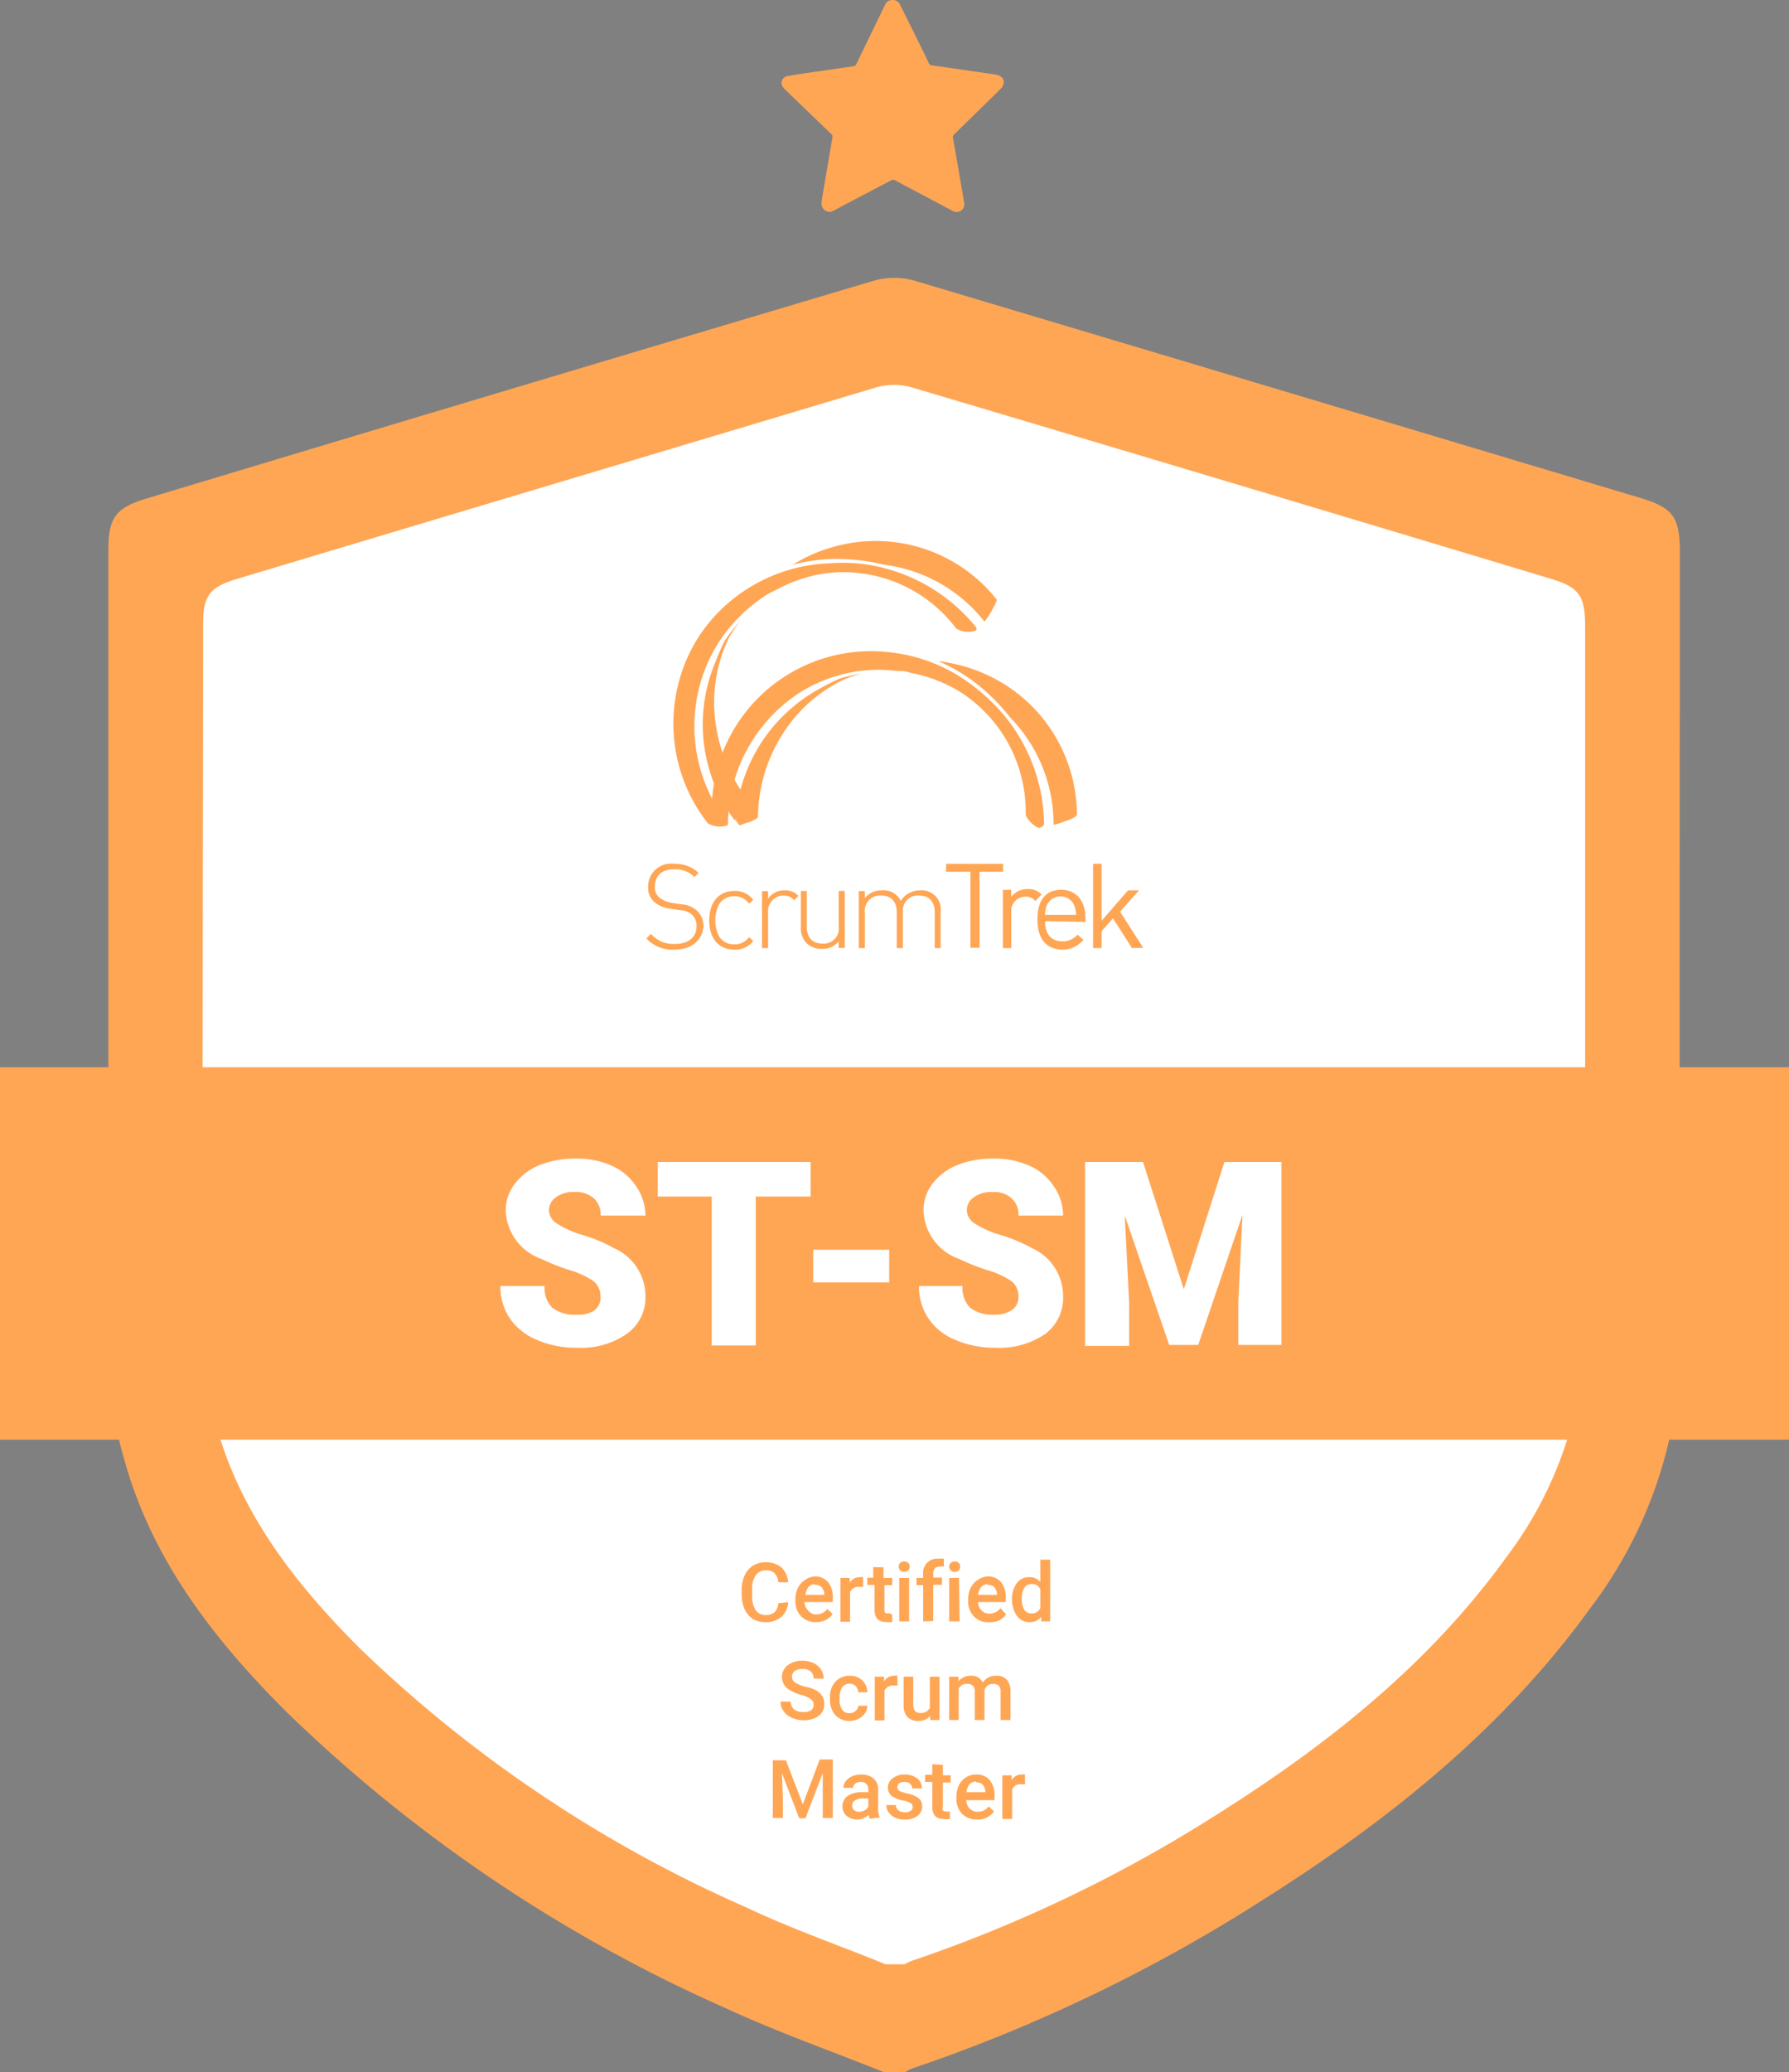 <?xml version="1.0" encoding="UTF-8"?> <svg xmlns="http://www.w3.org/2000/svg" viewBox="0 0 94.24 109.11"><rect x="0" y="0" width="94.24" height="109.11" fill="#808080" stroke="none"/> <defs> <style>.cls-1,.cls-3{fill:#fff;}.cls-1{stroke:#383838;stroke-miterlimit:10;stroke-width:0.13px;}.cls-2{fill:#ffa655;}</style> </defs> <g id="Слой_2" data-name="Слой 2"> <g id="Слой_1-2" data-name="Слой 1"> <polygon class="cls-1" points="8.26 30.16 39.06 18.99 46.51 17.66 52.9 19.89 75.03 25.75 85.22 29.15 85.22 51.65 85.22 76.8 77.71 87.41 64.73 98.63 49.16 104.57 31.21 99.74 15.58 86.45 9.57 77.37 8.26 54.09 8.26 30.16"></polygon> <path class="cls-2" d="M88.49,29.09c0-1.86-.35-2.35-2.07-2.87Q67.31,20.49,48.18,14.78a3.93,3.93,0,0,0-2.15,0Q26.86,20.48,7.71,26.25c-1.59.48-2,1-2,2.66,0,14.16,0,28.32,0,42.48A21.4,21.4,0,0,0,6.59,77c1.5,5.28,4.8,9.46,8.61,13.24a79.16,79.16,0,0,0,23,15.48c2.72,1.26,5.57,2.26,8.36,3.38h1.1c.14-.06.26-.15.41-.2a84.69,84.69,0,0,0,18.33-8.79c6.63-4.18,12.71-9,17.35-15.41a23.23,23.23,0,0,0,4.77-14.06C88.45,56.79,88.49,42.94,88.49,29.09ZM79.34,82c-4.08,5.65-9.43,9.88-15.26,13.55A74.35,74.35,0,0,1,48,103.25a2.81,2.81,0,0,0-.35.17h-1c-2.45-1-4.95-1.86-7.35-3A69.47,69.47,0,0,1,19,86.83c-3.34-3.33-6.25-7-7.57-11.64a18.88,18.88,0,0,1-.73-5c-.06-12.45,0-24.91,0-37.36,0-1.45.35-1.92,1.75-2.34q16.85-5.05,33.7-10.09a3.37,3.37,0,0,1,1.89,0q16.83,5,33.64,10.07c1.51.45,1.82.89,1.82,2.52,0,12.18,0,24.37,0,36.55A20.4,20.4,0,0,1,79.34,82Z"></path> <path class="cls-2" d="M35.53,50a1.86,1.86,0,0,1-1.48-.59l.24-.24a1.56,1.56,0,0,0,1.26.53c.7,0,1.14-.34,1.14-.92a.78.78,0,0,0-.24-.62,1,1,0,0,0-.65-.24l-.52-.08a1.54,1.54,0,0,1-.79-.33,1,1,0,0,1-.35-.81,1.21,1.21,0,0,1,1.38-1.22,1.76,1.76,0,0,1,1.28.48l-.22.22a1.4,1.4,0,0,0-1.08-.41c-.65,0-1,.35-1,.91a.72.72,0,0,0,.23.58,1.64,1.64,0,0,0,.67.28l.48.07a1.36,1.36,0,0,1,.79.3,1.1,1.1,0,0,1,.39.86C37,49.48,36.46,50,35.53,50Z"></path> <path class="cls-2" d="M38.68,50c-.82,0-1.32-.59-1.32-1.54s.5-1.55,1.32-1.55a1.17,1.17,0,0,1,1,.47l-.22.2a.91.91,0,0,0-.77-.39.93.93,0,0,0-.8.4,1.89,1.89,0,0,0,0,1.73.91.91,0,0,0,.8.4.92.92,0,0,0,.77-.38l.22.2A1.18,1.18,0,0,1,38.68,50Z"></path> <path class="cls-2" d="M41.26,47.15a.83.83,0,0,0-.8.92v1.85h-.32v-3h.32v.4a1,1,0,0,1,.88-.44.92.92,0,0,1,.72.29l-.23.23A.7.7,0,0,0,41.26,47.15Z"></path> <path class="cls-2" d="M44.18,49.56a1.07,1.07,0,0,1-.88.4,1.12,1.12,0,0,1-.8-.29,1.1,1.1,0,0,1-.31-.84V46.91h.31v1.87c0,.58.29.9.83.9a.79.79,0,0,0,.85-.9V46.91h.32v3h-.32Z"></path> <path class="cls-2" d="M49.24,48.05c0-.58-.29-.9-.83-.9a.79.79,0,0,0-.85.85v1.92h-.32V48.05c0-.58-.29-.9-.83-.9a.8.8,0,0,0-.85.9v1.87h-.32v-3h.32v.36a1.12,1.12,0,0,1,.89-.4,1,1,0,0,1,1,.55,1.18,1.18,0,0,1,1-.55A1,1,0,0,1,49.55,48v1.92h-.31Z"></path> <path class="cls-2" d="M51.6,45.9v4h-.48v-4H49.84v-.42h3v.42Z"></path> <path class="cls-2" d="M54.54,47.44a.64.64,0,0,0-.53-.23.75.75,0,0,0-.74.82v1.89h-.44V46.85h.44v.37a1.06,1.06,0,0,1,.87-.41.94.94,0,0,1,.73.29Z"></path> <path class="cls-2" d="M55.05,48.5c0,.68.32,1.06.91,1.06a1,1,0,0,0,.8-.35l.31.27A1.41,1.41,0,0,1,56,50c-.82,0-1.35-.49-1.35-1.58s.48-1.57,1.26-1.57,1.27.58,1.27,1.49v.2Zm1.53-.85a.79.79,0,0,0-1.43,0,1.45,1.45,0,0,0-.1.52h1.63A1.45,1.45,0,0,0,56.58,47.65Z"></path> <path class="cls-2" d="M59.63,49.92l-1-1.57-.6.68v.89h-.45V45.48h.45v3l1.39-1.6H60L59,48l1.22,1.9Z"></path> <path class="cls-2" d="M38.6,43l.15.2c0-.07,0-.13,0-.2Z"></path> <path class="cls-2" d="M37.69,34.85a8.43,8.43,0,0,0,1,8.33,4.36,4.36,0,0,0,.38-.55c0-.08.33-.53.25-.62a8.36,8.36,0,0,1-1.66-4.25,7.74,7.74,0,0,1,.74-4.18A6.44,6.44,0,0,1,39,32.7a8.24,8.24,0,0,0-.8,1C38,34.06,37.85,34.45,37.69,34.85Z"></path> <path class="cls-2" d="M44.5,28.65a8.29,8.29,0,0,0-2.75,1.09,8.83,8.83,0,0,1,1.92-.3,10.22,10.22,0,0,1,2.88.29,8,8,0,0,1,5.31,3,4.52,4.52,0,0,0,.38-.56c0-.07.33-.53.25-.62A8.12,8.12,0,0,0,44.5,28.65Z"></path> <path class="cls-2" d="M51.4,33a9.2,9.2,0,0,0-6.26-3.34,10.21,10.21,0,0,0-1.46,0A8.65,8.65,0,0,0,39.37,31a8.42,8.42,0,0,0-2.78,2.88,8.51,8.51,0,0,0,.69,9.46,1.18,1.18,0,0,0,1,.12c.07,0,.09-.11,0-.2a8.28,8.28,0,0,1-1.15-8,7.92,7.92,0,0,1,1.65-2.61,8.53,8.53,0,0,1,1.57-1.31A5.82,5.82,0,0,1,41,31a7.57,7.57,0,0,1,2.54-.82,7.44,7.44,0,0,1,6.83,2.91,1.2,1.2,0,0,0,1,.12C51.45,33.16,51.47,33.1,51.4,33Z"></path> <path class="cls-2" d="M52.26,35.66a8.49,8.49,0,0,0-2.84-.85,9.13,9.13,0,0,1,1.7.95,10.19,10.19,0,0,1,2.08,2,8.07,8.07,0,0,1,2.3,5.67,3.17,3.17,0,0,0,.64-.21c.08,0,.59-.21.59-.33A8.14,8.14,0,0,0,52.26,35.66Z"></path> <path class="cls-2" d="M55,43.35a9.15,9.15,0,0,0-2.86-6.49A10.24,10.24,0,0,0,51,35.92a8.43,8.43,0,0,0-2.25-1.16,8.85,8.85,0,0,0-2-.43,8.39,8.39,0,0,0-9.26,8.42c0,.23.48.7.72.72.08,0,.14,0,.14-.14a8.28,8.28,0,0,1,4-7,8,8,0,0,1,2.91-1,8.2,8.2,0,0,1,2,0c.23,0,.46,0,.68.09a7.76,7.76,0,0,1,2.51.93,7.48,7.48,0,0,1,3.58,6.51c0,.23.49.71.73.73C54.94,43.51,55,43.47,55,43.35Z"></path> <path class="cls-2" d="M44.22,35.73c-.39.18-.78.38-1.15.59A8.52,8.52,0,0,0,38.76,43c0,.07,0,.13,0,.2l.2.26,0,0,.38-.14c.08,0,.58-.2.59-.32a8.22,8.22,0,0,1,1.31-4.37,7.75,7.75,0,0,1,3.17-2.83,5.68,5.68,0,0,1,1-.33A8.55,8.55,0,0,0,44.22,35.73Z"></path> <g id="UvaGVx"> <path class="cls-2" d="M47,0a.43.43,0,0,1,.42.26c.49,1,1,2,1.5,3.05a.19.19,0,0,0,.17.13l3.33.48c.32.05.49.22.45.48a.61.61,0,0,1-.16.28L50.27,7.07a.19.19,0,0,0-.07.19c.2,1.13.39,2.26.59,3.4a.41.41,0,0,1-.17.43.41.41,0,0,1-.46,0l-3-1.59a.21.21,0,0,0-.23,0l-3,1.58a.42.42,0,0,1-.65-.3,1.5,1.5,0,0,1,0-.2l.57-3.34a.17.17,0,0,0-.06-.18L41.32,4.68a.56.56,0,0,1-.15-.27A.38.38,0,0,1,41.51,4c.45-.08.9-.14,1.36-.21l2.07-.3a.17.17,0,0,0,.17-.12L46.62.26A.41.41,0,0,1,47,0Z"></path> </g> <rect class="cls-2" y="56.19" width="94.24" height="19.61"></rect> <path class="cls-2" d="M41.52,84.36a1.1,1.1,0,0,1-.36.77,1.25,1.25,0,0,1-.85.28,1.29,1.29,0,0,1-.65-.17,1.24,1.24,0,0,1-.43-.5,1.89,1.89,0,0,1-.16-.75V83.7a1.7,1.7,0,0,1,.16-.76,1.16,1.16,0,0,1,.44-.51,1.36,1.36,0,0,1,1.49.09,1.2,1.2,0,0,1,.36.79H41a.74.74,0,0,0-.2-.48.61.61,0,0,0-.45-.15.63.63,0,0,0-.54.26,1.26,1.26,0,0,0-.19.74V84a1.37,1.37,0,0,0,.18.77.6.6,0,0,0,.52.26.74.74,0,0,0,.48-.14.79.79,0,0,0,.2-.48Z"></path> <path class="cls-2" d="M43,85.41a1.07,1.07,0,0,1-.8-.31,1.12,1.12,0,0,1-.3-.82v-.06a1.33,1.33,0,0,1,.13-.61,1,1,0,0,1,.37-.42A1,1,0,0,1,42.9,83a.89.89,0,0,1,.72.3,1.24,1.24,0,0,1,.25.84v.21H42.38a.64.64,0,0,0,.19.44A.53.53,0,0,0,43,85a.71.71,0,0,0,.58-.29l.28.27a1,1,0,0,1-.37.32A1.19,1.19,0,0,1,43,85.41Zm-.07-2a.43.43,0,0,0-.34.15.77.77,0,0,0-.16.41h1v0a.69.69,0,0,0-.14-.39A.42.42,0,0,0,42.89,83.45Z"></path> <path class="cls-2" d="M45.47,83.55l-.21,0a.48.48,0,0,0-.48.27v1.57h-.51V83.08h.49v.26a.59.59,0,0,1,.52-.3.48.48,0,0,1,.18,0Z"></path> <path class="cls-2" d="M46.54,82.52v.56H47v.38h-.41v1.28a.33.33,0,0,0,.05.19.26.26,0,0,0,.19,0A.55.55,0,0,0,47,85v.4a1.4,1.4,0,0,1-.34,0c-.39,0-.59-.22-.59-.65v-1.3h-.38v-.38H46v-.56Z"></path> <path class="cls-2" d="M47.34,82.49a.28.28,0,0,1,.08-.2.29.29,0,0,1,.21-.08.33.33,0,0,1,.22.08.27.27,0,0,1,.07.2.26.26,0,0,1-.07.19.33.33,0,0,1-.22.08.29.29,0,0,1-.21-.08A.27.27,0,0,1,47.34,82.49Zm.55,2.88h-.52V83.08h.52Z"></path> <path class="cls-2" d="M48.63,85.37V83.46h-.35v-.38h.35v-.21a.73.73,0,0,1,.8-.8,1.55,1.55,0,0,1,.29,0l0,.41a.55.55,0,0,0-.19,0c-.25,0-.37.12-.37.38v.2h.46v.38h-.46v1.91Z"></path> <path class="cls-2" d="M50,82.49a.28.28,0,0,1,.08-.2.29.29,0,0,1,.21-.08.31.31,0,0,1,.22.08.27.27,0,0,1,.07.2.26.26,0,0,1-.07.19.31.31,0,0,1-.22.08.29.29,0,0,1-.21-.08A.27.27,0,0,1,50,82.49Zm.55,2.88H50V83.08h.52Z"></path> <path class="cls-2" d="M52.09,85.41a1,1,0,0,1-.79-.31,1.12,1.12,0,0,1-.3-.82v-.06a1.33,1.33,0,0,1,.13-.61,1,1,0,0,1,.37-.42A1,1,0,0,1,52,83a.9.9,0,0,1,.73.3,1.24,1.24,0,0,1,.25.84v.21H51.52a.6.6,0,0,0,.19.44.53.53,0,0,0,.41.17.71.71,0,0,0,.58-.29L53,85a1.14,1.14,0,0,1-.37.32A1.24,1.24,0,0,1,52.09,85.41Zm-.06-2a.43.43,0,0,0-.34.15.77.77,0,0,0-.17.41h1v0a.63.63,0,0,0-.13-.39A.44.44,0,0,0,52,83.45Z"></path> <path class="cls-2" d="M53.31,84.21a1.36,1.36,0,0,1,.25-.85.76.76,0,0,1,.66-.32.73.73,0,0,1,.58.25V82.12h.52v3.25h-.47l0-.24a.76.76,0,0,1-.62.28.8.8,0,0,1-.65-.32A1.46,1.46,0,0,1,53.31,84.21Zm.52,0a1,1,0,0,0,.13.55.44.44,0,0,0,.38.19.47.47,0,0,0,.46-.28v-1a.47.47,0,0,0-.45-.27.43.43,0,0,0-.39.2A1.05,1.05,0,0,0,53.83,84.25Z"></path> <path class="cls-2" d="M42.86,89.77a.36.36,0,0,0-.15-.31,1.38,1.38,0,0,0-.51-.22,2.6,2.6,0,0,1-.59-.25.8.8,0,0,1-.42-.69.78.78,0,0,1,.3-.62,1.24,1.24,0,0,1,.79-.24,1.32,1.32,0,0,1,.57.12,1,1,0,0,1,.4.34.9.9,0,0,1,.14.48h-.53a.47.47,0,0,0-.15-.37.64.64,0,0,0-.44-.14.66.66,0,0,0-.4.11.37.37,0,0,0-.15.31.34.34,0,0,0,.16.29,1.81,1.81,0,0,0,.51.22A2.3,2.3,0,0,1,43,89a1,1,0,0,1,.32.31.82.82,0,0,1,.1.42.75.75,0,0,1-.29.61,1.31,1.31,0,0,1-.8.23,1.41,1.41,0,0,1-.62-.13,1,1,0,0,1-.43-.34.8.8,0,0,1-.16-.51h.54a.49.49,0,0,0,.17.41.75.75,0,0,0,.5.14.66.66,0,0,0,.42-.11A.37.37,0,0,0,42.86,89.77Z"></path> <path class="cls-2" d="M44.75,90.2a.44.44,0,0,0,.32-.12.36.36,0,0,0,.14-.27h.48a.76.76,0,0,1-.13.4,1,1,0,0,1-.34.29,1,1,0,0,1-.46.11A1,1,0,0,1,44,90.3a1.24,1.24,0,0,1-.28-.86v-.06a1.19,1.19,0,0,1,.28-.83,1,1,0,0,1,.76-.32.92.92,0,0,1,.66.24.87.87,0,0,1,.27.63h-.48a.5.5,0,0,0-.14-.33.44.44,0,0,0-.32-.12.45.45,0,0,0-.38.18.91.91,0,0,0-.14.55v.08a.91.91,0,0,0,.13.55A.44.44,0,0,0,44.75,90.2Z"></path> <path class="cls-2" d="M47.28,88.75a.75.75,0,0,0-.21,0,.47.47,0,0,0-.48.27v1.56h-.51V88.28h.49v.25a.59.59,0,0,1,.52-.3.48.48,0,0,1,.18,0Z"></path> <path class="cls-2" d="M49,90.34a.8.8,0,0,1-.65.27.74.74,0,0,1-.56-.22.93.93,0,0,1-.19-.63V88.28h.51v1.47c0,.29.12.44.37.44a.51.51,0,0,0,.5-.27V88.28h.51v2.28H49Z"></path> <path class="cls-2" d="M50.49,88.28l0,.24a.82.82,0,0,1,.66-.29.62.62,0,0,1,.62.36.81.81,0,0,1,.71-.36.7.7,0,0,1,.56.21.94.94,0,0,1,.19.62v1.5h-.52V89.08a.45.45,0,0,0-.09-.32.41.41,0,0,0-.32-.1.43.43,0,0,0-.28.09.44.44,0,0,0-.16.25v1.56h-.51v-1.5a.36.36,0,0,0-.41-.4.45.45,0,0,0-.44.25v1.65H50V88.28Z"></path> <path class="cls-2" d="M41.4,92.68,42.29,95l.89-2.36h.69v3.08h-.53v-1l0-1.36-.91,2.37H42.1l-.91-2.37.05,1.36v1h-.53V92.68Z"></path> <path class="cls-2" d="M45.82,95.76a.93.93,0,0,1-.06-.21.88.88,0,0,1-1.16.06.64.64,0,0,1-.22-.49.65.65,0,0,1,.27-.56,1.32,1.32,0,0,1,.78-.2h.31v-.15a.37.37,0,0,0-.1-.28.38.38,0,0,0-.3-.11.46.46,0,0,0-.29.09.28.28,0,0,0-.11.22h-.51a.59.59,0,0,1,.12-.35.91.91,0,0,1,.34-.26,1.21,1.21,0,0,1,.48-.09,1,1,0,0,1,.64.2.76.76,0,0,1,.25.57v1a1.11,1.11,0,0,0,.08.49v0Zm-.57-.37a.59.59,0,0,0,.29-.07.48.48,0,0,0,.2-.2v-.43h-.27a.7.7,0,0,0-.43.1.31.31,0,0,0-.15.28.28.28,0,0,0,.1.23A.37.37,0,0,0,45.25,95.39Z"></path> <path class="cls-2" d="M48.08,95.14a.24.24,0,0,0-.12-.21,1.18,1.18,0,0,0-.37-.13,1.52,1.52,0,0,1-.44-.14.57.57,0,0,1-.38-.54.6.6,0,0,1,.25-.49,1,1,0,0,1,.63-.2,1.06,1.06,0,0,1,.66.2.64.64,0,0,1,.25.53h-.51a.34.34,0,0,0-.11-.25.44.44,0,0,0-.29-.09.49.49,0,0,0-.28.07.26.26,0,0,0-.1.21.22.22,0,0,0,.1.19,1.65,1.65,0,0,0,.4.13,1.7,1.7,0,0,1,.47.16.64.64,0,0,1,.26.22.63.63,0,0,1-.17.81,1.09,1.09,0,0,1-.67.19,1.19,1.19,0,0,1-.51-.1.86.86,0,0,1-.34-.28.66.66,0,0,1-.12-.38h.5a.37.37,0,0,0,.14.28.54.54,0,0,0,.33.1.52.52,0,0,0,.31-.08A.24.24,0,0,0,48.08,95.14Z"></path> <path class="cls-2" d="M49.67,92.92v.55h.41v.38h-.41v1.28a.31.31,0,0,0,0,.19.25.25,0,0,0,.19.06l.18,0v.39a1,1,0,0,1-.34,0c-.39,0-.59-.21-.59-.65v-1.3h-.38v-.38h.38v-.55Z"></path> <path class="cls-2" d="M51.48,95.8a1.1,1.1,0,0,1-.8-.3,1.13,1.13,0,0,1-.3-.82v-.07a1.48,1.48,0,0,1,.13-.61,1.08,1.08,0,0,1,.37-.42,1,1,0,0,1,.54-.15.89.89,0,0,1,.72.3,1.26,1.26,0,0,1,.25.84v.21H50.9a.67.67,0,0,0,.19.45.57.57,0,0,0,.42.16.69.69,0,0,0,.57-.28l.28.26a1,1,0,0,1-.37.32A1.06,1.06,0,0,1,51.48,95.8Zm-.06-2a.44.44,0,0,0-.35.15.8.8,0,0,0-.16.41h1v0a.63.63,0,0,0-.14-.39A.45.45,0,0,0,51.42,93.84Z"></path> <path class="cls-2" d="M54,93.94h-.21a.47.47,0,0,0-.47.27v1.56h-.52V93.47h.49v.26a.59.59,0,0,1,.52-.3.48.48,0,0,1,.18,0Z"></path> <path class="cls-3" d="M31.63,68.25a1,1,0,0,0-.36-.79A4.38,4.38,0,0,0,30,66.87a11.84,11.84,0,0,1-1.49-.59,2.81,2.81,0,0,1-1.87-2.53,2.28,2.28,0,0,1,.47-1.41,3.09,3.09,0,0,1,1.32-1,5.09,5.09,0,0,1,1.92-.34,4.45,4.45,0,0,1,1.86.37,3,3,0,0,1,1.28,1.06A2.75,2.75,0,0,1,34,64H31.64a1.15,1.15,0,0,0-.36-.91,1.4,1.4,0,0,0-1-.33,1.54,1.54,0,0,0-1,.28.83.83,0,0,0-.36.7.84.84,0,0,0,.4.67,5.19,5.19,0,0,0,1.39.62,8.08,8.08,0,0,1,1.64.69A2.76,2.76,0,0,1,34,68.24a2.33,2.33,0,0,1-1,2,4.22,4.22,0,0,1-2.61.72,5.18,5.18,0,0,1-2.12-.42,3.2,3.2,0,0,1-1.43-1.15,3,3,0,0,1-.48-1.68h2.33a1.46,1.46,0,0,0,.4,1.14,1.92,1.92,0,0,0,1.3.37A1.53,1.53,0,0,0,31.3,69,.83.83,0,0,0,31.63,68.25Z"></path> <path class="cls-3" d="M42.7,63H39.81v7.84H37.49V63H34.65V61.18H42.7Z"></path> <path class="cls-3" d="M46.84,67.52h-4V65.8h4Z"></path> <path class="cls-3" d="M53.65,68.25a1,1,0,0,0-.36-.79A4.47,4.47,0,0,0,52,66.87a11.62,11.62,0,0,1-1.48-.59,2.79,2.79,0,0,1-1.87-2.53,2.27,2.27,0,0,1,.46-1.41,3.09,3.09,0,0,1,1.32-1,5.09,5.09,0,0,1,1.92-.34,4.45,4.45,0,0,1,1.86.37,2.92,2.92,0,0,1,1.28,1.06A2.68,2.68,0,0,1,56,64H53.65a1.15,1.15,0,0,0-.36-.91,1.37,1.37,0,0,0-1-.33,1.57,1.57,0,0,0-1,.28.83.83,0,0,0-.36.7.87.87,0,0,0,.4.67,5.29,5.29,0,0,0,1.4.62,8.34,8.34,0,0,1,1.64.69A2.76,2.76,0,0,1,56,68.24a2.36,2.36,0,0,1-.95,2,4.27,4.27,0,0,1-2.62.72,5.21,5.21,0,0,1-2.12-.42,3.11,3.11,0,0,1-1.42-1.15,3,3,0,0,1-.48-1.68H50.7a1.5,1.5,0,0,0,.4,1.14,1.92,1.92,0,0,0,1.3.37,1.51,1.51,0,0,0,.91-.25A.81.81,0,0,0,53.65,68.25Z"></path> <path class="cls-3" d="M60.21,61.18l2.15,6.7,2.14-6.7h3v9.63H65.23V68.56l.22-4.6-2.33,6.85H61.59L59.25,64l.23,4.61v2.25H57.16V61.18Z"></path> </g> </g> </svg> 